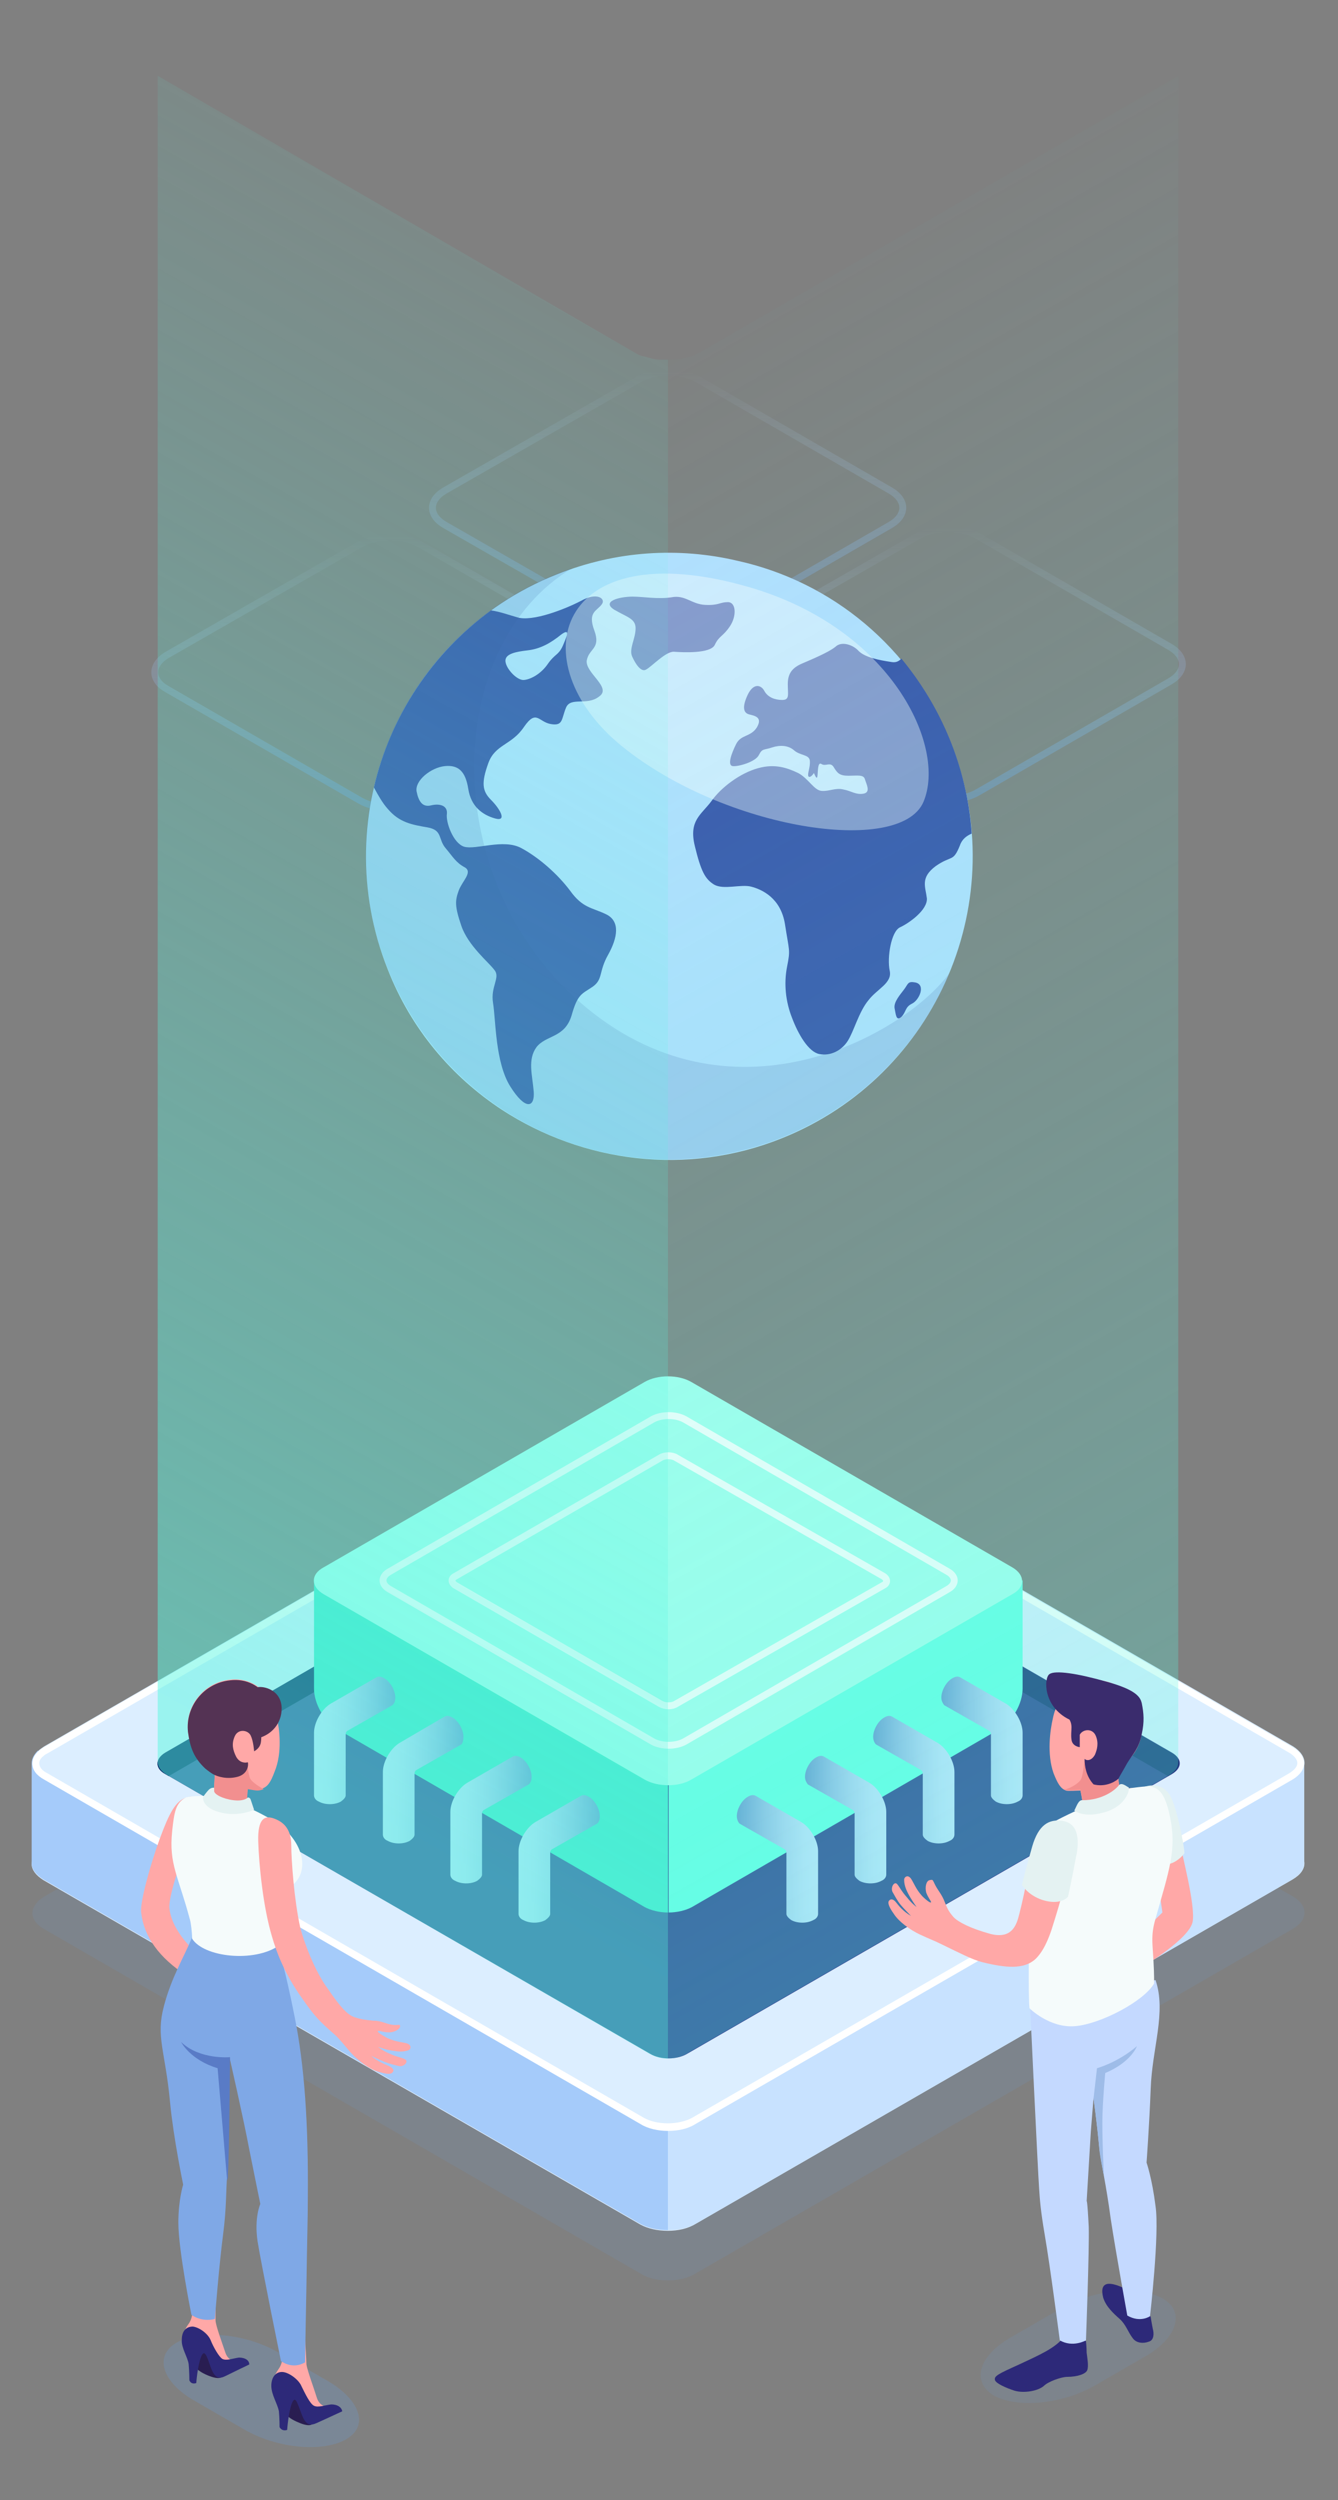 <?xml version="1.0" encoding="utf-8"?>
<!-- Generator: Adobe Illustrator 27.0.1, SVG Export Plug-In . SVG Version: 6.00 Build 0)  -->
<svg version="1.1" id="Layer_1" xmlns="http://www.w3.org/2000/svg" xmlns:xlink="http://www.w3.org/1999/xlink" x="0px" y="0px"
	 viewBox="0 0 194.3 362.9" style="enable-background:new 0 0 194.3 362.9;" xml:space="preserve">
<rect x="0" y="0" width="194.3" height="362.9" fill="#808080" stroke="none"/>
<style type="text/css">
	.st0{opacity:0.5;fill:none;stroke:url(#XMLID_00000123439550256436234800000014803941963493287866_);stroke-miterlimit:10;}
	.st1{opacity:0.5;fill:none;stroke:url(#XMLID_00000170269940284506666090000004499898276689879483_);stroke-miterlimit:10;}
	.st2{opacity:0.5;fill:none;stroke:url(#XMLID_00000011712677682317378390000004976964498316774823_);stroke-miterlimit:10;}
	.st3{opacity:0.5;fill:none;stroke:url(#XMLID_00000132768486729898064080000013134844606703573124_);stroke-miterlimit:10;}
	.st4{opacity:0.15;fill:#6B99D1;}
	.st5{fill:#DCEEFF;}
	.st6{fill:#A5CBFA;}
	.st7{fill:#C8E2FF;}
	.st8{fill:#FFFFFF;}
	.st9{fill:#344593;}
	.st10{fill:#1E3779;}
	.st11{fill:#031F60;}
	.st12{fill:none;stroke:#FFFFFF;stroke-linecap:round;stroke-miterlimit:10;}
	.st13{fill:#6CFFE6;}
	.st14{fill:#41E5C9;}
	.st15{fill:#ABFFEF;}
	.st16{fill:url(#XMLID_00000111165673699774024310000002696129212767926457_);}
	.st17{fill:url(#XMLID_00000130612036879782673360000003728014599048336038_);}
	.st18{fill:url(#XMLID_00000006671883192042215700000004447921059295229596_);}
	.st19{fill:url(#XMLID_00000085961541442413759290000004544799569921816490_);}
	.st20{fill:url(#XMLID_00000000191781570544380780000001149659869426457485_);}
	.st21{fill:url(#XMLID_00000107553906918095020170000003283486838677859775_);}
	.st22{fill:url(#XMLID_00000164511773867268697930000006410199898346399671_);}
	.st23{fill:url(#XMLID_00000009592118060289186460000008759405878789461139_);}
	.st24{fill:#B5DEFF;}
	.st25{fill:#3A52AA;}
	.st26{opacity:0.4;fill:#FFFFFF;}
	.st27{opacity:0.15;fill:#344593;}
	.st28{opacity:0.3;fill:url(#XMLID_00000066510367282911481340000015658362015618259854_);}
	.st29{opacity:0.5;fill:url(#XMLID_00000032643877423793957070000014809122057718930080_);}
	.st30{fill:#FFA8A7;}
	.st31{fill:#E4F2F2;}
	.st32{fill:#2D2979;}
	.st33{fill:#C4D9FF;}
	.st34{fill:#9EBCE8;}
	.st35{fill:#F28F8F;}
	.st36{fill:#3A2C6D;}
	.st37{fill:#F5FBFB;}
	.st38{fill:#291D51;}
	.st39{fill:#7FA8E6;}
	.st40{fill:#597BC6;}
	.st41{fill:#543354;}
</style>
<linearGradient id="XMLID_00000116930114935871908810000013839773478030773668_" gradientUnits="userSpaceOnUse" x1="96.888" y1="93.912" x2="96.888" y2="53.554">
	<stop  offset="0" style="stop-color:#6B99D1"/>
	<stop  offset="0.599" style="stop-color:#A1C4EC;stop-opacity:0.401"/>
	<stop  offset="1" style="stop-color:#C8E2FF;stop-opacity:0"/>
</linearGradient>
<path id="XMLID_3245_" style="opacity:0.5;fill:none;stroke:url(#XMLID_00000116930114935871908810000013839773478030773668_);stroke-miterlimit:10;" d="
	M64.6,71.2l28.1-16.1c2.4-1.4,6.3-1.4,8.7,0l27.9,16.1c2.4,1.4,2.4,3.6,0,5l-27.9,16.1c-2.4,1.4-6.3,1.4-8.7,0L64.6,76.2
	C62.2,74.8,62.2,72.6,64.6,71.2z"/>
<linearGradient id="XMLID_00000159461759399618411450000000727004282460534929_" gradientUnits="userSpaceOnUse" x1="137.508" y1="116.608" x2="137.508" y2="76.251">
	<stop  offset="0" style="stop-color:#6B99D1"/>
	<stop  offset="0.599" style="stop-color:#A1C4EC;stop-opacity:0.401"/>
	<stop  offset="1" style="stop-color:#C8E2FF;stop-opacity:0"/>
</linearGradient>
<path id="XMLID_3244_" style="opacity:0.5;fill:none;stroke:url(#XMLID_00000159461759399618411450000000727004282460534929_);stroke-miterlimit:10;" d="
	M105.2,93.9l28.1-16.1c2.4-1.4,6.3-1.4,8.7,0l27.9,16.1c2.4,1.4,2.4,3.6,0,5l-27.9,16.1c-2.4,1.4-6.3,1.4-8.7,0l-28.1-16.2
	C102.8,97.5,102.8,95.3,105.2,93.9z"/>
<linearGradient id="XMLID_00000166663155285055337790000012442640904932807609_" gradientUnits="userSpaceOnUse" x1="56.538" y1="117.767" x2="56.538" y2="77.41">
	<stop  offset="0" style="stop-color:#6B99D1"/>
	<stop  offset="0.599" style="stop-color:#A1C4EC;stop-opacity:0.401"/>
	<stop  offset="1" style="stop-color:#C8E2FF;stop-opacity:0"/>
</linearGradient>
<path id="XMLID_3242_" style="opacity:0.5;fill:none;stroke:url(#XMLID_00000166663155285055337790000012442640904932807609_);stroke-miterlimit:10;" d="
	M24.2,95.1l28.1-16.1c2.4-1.4,6.3-1.4,8.7,0l27.9,16.1c2.4,1.4,2.4,3.6,0,5L61,116.2c-2.4,1.4-6.3,1.4-8.7,0l-28.1-16.2
	C21.9,98.7,21.9,96.5,24.2,95.1z"/>
<linearGradient id="XMLID_00000000190475825329368800000002103985637608320901_" gradientUnits="userSpaceOnUse" x1="97.159" y1="140.464" x2="97.159" y2="100.106">
	<stop  offset="0" style="stop-color:#6B99D1"/>
	<stop  offset="0.599" style="stop-color:#A1C4EC;stop-opacity:0.401"/>
	<stop  offset="1" style="stop-color:#C8E2FF;stop-opacity:0"/>
</linearGradient>
<path id="XMLID_3214_" style="opacity:0.5;fill:none;stroke:url(#XMLID_00000000190475825329368800000002103985637608320901_);stroke-miterlimit:10;" d="
	M64.9,117.8l28.1-16.1c2.4-1.4,6.3-1.4,8.7,0l27.9,16.1c2.4,1.4,2.4,3.6,0,5l-27.9,16.1c-2.4,1.4-6.3,1.4-8.7,0l-28.1-16.2
	C62.5,121.4,62.5,119.2,64.9,117.8z"/>
<g id="XMLID_3266_">
	<g id="XMLID_3156_">
		<path id="XMLID_4158_" class="st4" d="M187.7,280l-86.7,50c-1.1,0.7-2.6,1-4,1c-1.5,0-2.9-0.3-4-1L6.4,280
			c-1.1-0.6-1.7-1.5-1.7-2.3c0-0.6,0.3-1.2,0.9-1.8c0.2-0.2,0.5-0.4,0.8-0.6l86.7-50c2.2-1.3,5.8-1.3,8.1,0l86.6,50
			C190,276.6,190,278.7,187.7,280z"/>
		<path id="XMLID_4171_" class="st4" d="M47.6,345.6l-7.1-4.1c-4.8-2.8-11.4-3.4-14.8-1.5c-3.4,1.9-2.2,5.8,2.6,8.5l7.1,4.1
			c4.8,2.8,11.4,3.4,14.8,1.5C53.6,352.2,52.4,348.4,47.6,345.6z"/>
		<path id="XMLID_3190_" class="st5" d="M187.7,272.8l-86.7,50c-1.1,0.7-2.6,1-4,1c-1.5,0-2.9-0.3-4-0.9l-86.7-50
			c-1.1-0.7-1.7-1.5-1.7-2.3c0-0.9,0.6-1.7,1.7-2.3l11.7-6.8L93,218.2c2.2-1.3,5.8-1.3,8.1,0l86.6,50
			C190,269.4,190,271.5,187.7,272.8z"/>
		<path id="XMLID_3182_" class="st6" d="M97,306.9v16.8c-1.5,0-2.9-0.3-4-0.9l-86.7-50c-1.1-0.7-1.7-1.5-1.7-2.3v-14.6
			c0-0.6,0.3-1.2,0.9-1.8l12.5,7.2L97,306.9z"/>
		<path id="XMLID_3179_" class="st7" d="M97,306.9v16.8c1.5,0,2.9-0.3,4-0.9l86.7-50c1.1-0.7,1.7-1.5,1.7-2.3v-14.6
			c0-0.6-0.3-1.2-0.9-1.8l-12.5,7.2L97,306.9z"/>
		<path id="XMLID_3166_" class="st5" d="M187.7,258.2l-86.7,50c-1.1,0.7-2.6,1-4,1c-1.5,0-2.9-0.3-4-1l-86.6-50
			c-1.1-0.6-1.7-1.5-1.7-2.3c0-0.6,0.3-1.2,0.9-1.8c0.2-0.2,0.5-0.4,0.8-0.6l86.7-50c2.2-1.3,5.8-1.3,8.1,0l86.6,50
			C190,254.9,190,257,187.7,258.2z"/>
		<path id="XMLID_4157_" class="st4" d="M47.6,345.6l-7.1-4.1c-4.8-2.8-11.4-3.4-14.8-1.5c-3.4,1.9-2.2,5.8,2.6,8.5l7.1,4.1
			c4.8,2.8,11.4,3.4,14.8,1.5C53.6,352.2,52.4,348.4,47.6,345.6z"/>
		<path id="XMLID_4185_" class="st4" d="M146.9,339.2l7.1-4.1c4.8-2.8,11.4-3.4,14.8-1.5c3.4,1.9,2.2,5.8-2.6,8.5l-7.1,4.1
			c-4.8,2.8-11.4,3.4-14.8,1.5C141,345.7,142.1,341.9,146.9,339.2z"/>
		<g id="XMLID_3165_">
			<path class="st8" d="M97.1,203.6c1.3,0,2.6,0.3,3.5,0.8l86.6,50c0.7,0.4,1.2,1,1.2,1.5c0,0.5-0.4,1-1.2,1.5l-86.7,50
				c-0.9,0.5-2.2,0.8-3.5,0.8c-1.4,0-2.6-0.3-3.5-0.8l-86.6-50c-0.8-0.4-1.2-0.9-1.2-1.5c0-0.3,0.2-0.7,0.6-1
				c0.2-0.2,0.4-0.3,0.6-0.4l86.7-50C94.4,203.9,95.7,203.6,97.1,203.6 M97.1,202.6c-1.5,0-2.9,0.3-4,1l-86.7,50
				c-0.3,0.2-0.6,0.4-0.8,0.6c-0.6,0.5-0.9,1.1-0.9,1.8c0,0.9,0.6,1.7,1.7,2.3l86.6,50c1.1,0.7,2.6,1,4,1c1.5,0,2.9-0.3,4-1l86.7-50
				c2.2-1.3,2.2-3.4,0-4.7l-86.6-50C100,203,98.5,202.6,97.1,202.6L97.1,202.6z"/>
		</g>
		<path id="XMLID_3164_" class="st9" d="M94.4,213.8L24,254.4c-1.5,0.9-1.5,2.3,0,3.1l70.4,40.6c1.5,0.9,3.9,0.9,5.4,0l70.4-40.6
			c1.5-0.9,1.5-2.2,0-3.1l-70.4-40.6C98.3,212.9,95.9,212.9,94.4,213.8z"/>
		<path id="XMLID_3162_" class="st10" d="M170.1,254.4l-70.4-40.6c-0.7-0.4-1.7-0.6-2.7-0.6v2.7l72.6,41.9l0.5-0.3
			C171.6,256.6,171.6,255.2,170.1,254.4z"/>
		<path id="XMLID_3157_" class="st11" d="M97.1,213.1c-1,0-1.9,0.2-2.7,0.6L24,254.4c-1.5,0.9-1.5,2.3,0,3.1l0.5,0.3l72.6-41.9
			L97.1,213.1z"/>
	</g>
	<path id="XMLID_3177_" class="st12" d="M97.6,237.3l20.8-12c0.3-0.2,0.3-0.5,0-0.7l-20.8-12c-0.3-0.2-0.8-0.2-1.2,0l-20.8,12
		c-0.3,0.2-0.3,0.5,0,0.7l20.8,12C96.8,237.5,97.3,237.5,97.6,237.3z"/>
	<g id="XMLID_3216_">
		<g id="XMLID_3180_">
			<g id="XMLID_3181_">
				<path id="XMLID_3183_" class="st13" d="M97.1,229.4v48.2c1.2,0,2.5-0.3,3.4-0.8l44.6-25.8c1.9-1.1,3.4-3.7,3.4-5.9v-15.7H97.1z"
					/>
				<path id="XMLID_3192_" class="st14" d="M45.6,229.4v15.7c0,2.2,1.5,4.8,3.4,5.9l44.6,25.8c0.9,0.5,2.2,0.8,3.4,0.8v-48.2H45.6z"
					/>
			</g>
			<path id="XMLID_3178_" class="st15" d="M93.6,258.3L47,231.4c-1.9-1.1-1.9-2.9,0-3.9l46.6-26.9c1.9-1.1,4.9-1.1,6.8,0l46.6,26.9
				c1.9,1.1,1.9,2.9,0,3.9l-46.6,26.9C98.6,259.4,95.5,259.4,93.6,258.3z"/>
			<path id="XMLID_2301_" class="st12" d="M56.6,228.1l38.2-22.1c1.3-0.7,3.3-0.7,4.6,0l38.2,22.1c1.3,0.7,1.3,1.9,0,2.6l-38.2,22.1
				c-1.3,0.7-3.3,0.7-4.6,0l-38.2-22.1C55.3,230,55.3,228.8,56.6,228.1z"/>
			<path id="XMLID_2306_" class="st12" d="M98.2,211.6l30.1,17.2c0.6,0.4,0.6,1,0,1.3l-30.1,17.2c-0.6,0.4-1.6,0.4-2.3,0l-29.8-17.2
				c-0.6-0.4-0.6-1,0-1.3l29.8-17.2C96.5,211.2,97.6,211.2,98.2,211.6z"/>
		</g>
		<g id="XMLID_2233_">
			
				<linearGradient id="XMLID_00000034086895082731234080000005287474441674359213_" gradientUnits="userSpaceOnUse" x1="45.637" y1="252.631" x2="57.447" y2="252.631">
				<stop  offset="0" style="stop-color:#C8E2FF"/>
				<stop  offset="0.178" style="stop-color:#C2DEFC"/>
				<stop  offset="0.41" style="stop-color:#B2D1F4"/>
				<stop  offset="0.671" style="stop-color:#97BCE7"/>
				<stop  offset="0.952" style="stop-color:#729FD5"/>
				<stop  offset="1" style="stop-color:#6B99D1"/>
			</linearGradient>
			<path id="XMLID_3230_" style="fill:url(#XMLID_00000034086895082731234080000005287474441674359213_);" d="M57.4,246.4
				c0-1-0.7-2.3-1.6-2.8c-0.5-0.3-0.9-0.3-1.2-0.1l0,0l-6.6,3.8c-1.3,0.8-2.4,2.7-2.4,4.2v9.1l0,0c0,0.3,0.2,0.7,0.7,0.9
				c0.9,0.5,2.3,0.5,3.2,0c0.4-0.3,0.7-0.6,0.7-0.9v-8.9c0-0.2,0.1-0.4,0.3-0.5l6.5-3.7c0,0,0,0,0,0l0,0l0,0
				C57.3,247.2,57.4,246.9,57.4,246.4z"/>
			
				<linearGradient id="XMLID_00000035495949402661814110000018343079366769481121_" gradientUnits="userSpaceOnUse" x1="55.533" y1="258.37" x2="67.343" y2="258.37">
				<stop  offset="0" style="stop-color:#C8E2FF"/>
				<stop  offset="0.178" style="stop-color:#C2DEFC"/>
				<stop  offset="0.41" style="stop-color:#B2D1F4"/>
				<stop  offset="0.671" style="stop-color:#97BCE7"/>
				<stop  offset="0.952" style="stop-color:#729FD5"/>
				<stop  offset="1" style="stop-color:#6B99D1"/>
			</linearGradient>
			<path id="XMLID_3229_" style="fill:url(#XMLID_00000035495949402661814110000018343079366769481121_);" d="M67.3,252.1
				c0-1-0.7-2.3-1.6-2.8c-0.5-0.3-0.9-0.3-1.2-0.1l0,0L58,253c-1.3,0.8-2.4,2.7-2.4,4.2v9.1l0,0c0,0.3,0.2,0.7,0.7,0.9
				c0.9,0.5,2.3,0.5,3.2,0c0.4-0.3,0.7-0.6,0.7-0.9v-8.9c0-0.2,0.1-0.4,0.3-0.5l6.5-3.7c0,0,0,0,0,0l0,0l0,0
				C67.2,253,67.3,252.6,67.3,252.1z"/>
			
				<linearGradient id="XMLID_00000024709131155765092490000010395657612274703498_" gradientUnits="userSpaceOnUse" x1="65.428" y1="264.109" x2="77.238" y2="264.109">
				<stop  offset="0" style="stop-color:#C8E2FF"/>
				<stop  offset="0.178" style="stop-color:#C2DEFC"/>
				<stop  offset="0.41" style="stop-color:#B2D1F4"/>
				<stop  offset="0.671" style="stop-color:#97BCE7"/>
				<stop  offset="0.952" style="stop-color:#729FD5"/>
				<stop  offset="1" style="stop-color:#6B99D1"/>
			</linearGradient>
			<path id="XMLID_3228_" style="fill:url(#XMLID_00000024709131155765092490000010395657612274703498_);" d="M77.2,257.9
				c0-1-0.7-2.3-1.6-2.8c-0.5-0.3-0.9-0.3-1.2-0.1l0,0l-6.6,3.8c-1.3,0.8-2.4,2.7-2.4,4.2v9.1l0,0c0,0.3,0.2,0.7,0.7,0.9
				c0.9,0.5,2.3,0.5,3.2,0c0.4-0.3,0.7-0.6,0.7-0.9v-8.9c0-0.2,0.1-0.4,0.3-0.5l6.5-3.7c0,0,0,0,0,0l0,0l0,0
				C77.1,258.7,77.2,258.4,77.2,257.9z"/>
			
				<linearGradient id="XMLID_00000094601094827737134640000002612474359737373339_" gradientUnits="userSpaceOnUse" x1="75.323" y1="269.848" x2="87.133" y2="269.848">
				<stop  offset="0" style="stop-color:#C8E2FF"/>
				<stop  offset="0.178" style="stop-color:#C2DEFC"/>
				<stop  offset="0.41" style="stop-color:#B2D1F4"/>
				<stop  offset="0.671" style="stop-color:#97BCE7"/>
				<stop  offset="0.952" style="stop-color:#729FD5"/>
				<stop  offset="1" style="stop-color:#6B99D1"/>
			</linearGradient>
			<path id="XMLID_3220_" style="fill:url(#XMLID_00000094601094827737134640000002612474359737373339_);" d="M87.1,263.6
				c0-1-0.7-2.3-1.6-2.8c-0.5-0.3-0.9-0.3-1.2-0.1l0,0l-6.6,3.8c-1.3,0.8-2.4,2.7-2.4,4.2v9.1l0,0c0,0.3,0.2,0.7,0.7,0.9
				c0.9,0.5,2.3,0.5,3.2,0c0.4-0.3,0.7-0.6,0.7-0.9v-8.9c0-0.2,0.1-0.4,0.3-0.5l6.5-3.7c0,0,0,0,0,0l0,0l0,0
				C87,264.5,87.1,264.1,87.1,263.6z"/>
		</g>
		<g id="XMLID_2239_">
			
				<linearGradient id="XMLID_00000003079528978086930580000007533675175946819467_" gradientUnits="userSpaceOnUse" x1="3814.378" y1="252.631" x2="3826.188" y2="252.631" gradientTransform="matrix(-1 0 0 1 3962.865 0)">
				<stop  offset="0" style="stop-color:#C8E2FF"/>
				<stop  offset="0.178" style="stop-color:#C2DEFC"/>
				<stop  offset="0.41" style="stop-color:#B2D1F4"/>
				<stop  offset="0.671" style="stop-color:#97BCE7"/>
				<stop  offset="0.952" style="stop-color:#729FD5"/>
				<stop  offset="1" style="stop-color:#6B99D1"/>
			</linearGradient>
			<path id="XMLID_2298_" style="fill:url(#XMLID_00000003079528978086930580000007533675175946819467_);" d="M136.7,246.4
				c0-1,0.7-2.3,1.6-2.8c0.5-0.3,0.9-0.3,1.2-0.1l0,0l6.6,3.8c1.3,0.8,2.4,2.7,2.4,4.2v9.1l0,0c0,0.3-0.2,0.7-0.7,0.9
				c-0.9,0.5-2.3,0.5-3.2,0c-0.4-0.3-0.7-0.6-0.7-0.9v-8.9c0-0.2-0.1-0.4-0.3-0.5l-6.5-3.7c0,0,0,0,0,0l0,0l0,0
				C136.9,247.2,136.7,246.9,136.7,246.4z"/>
			
				<linearGradient id="XMLID_00000056416542743601894700000008084086228023875517_" gradientUnits="userSpaceOnUse" x1="3824.274" y1="258.37" x2="3836.084" y2="258.37" gradientTransform="matrix(-1 0 0 1 3962.865 0)">
				<stop  offset="0" style="stop-color:#C8E2FF"/>
				<stop  offset="0.178" style="stop-color:#C2DEFC"/>
				<stop  offset="0.41" style="stop-color:#B2D1F4"/>
				<stop  offset="0.671" style="stop-color:#97BCE7"/>
				<stop  offset="0.952" style="stop-color:#729FD5"/>
				<stop  offset="1" style="stop-color:#6B99D1"/>
			</linearGradient>
			<path id="XMLID_2297_" style="fill:url(#XMLID_00000056416542743601894700000008084086228023875517_);" d="M126.8,252.1
				c0-1,0.7-2.3,1.6-2.8c0.5-0.3,0.9-0.3,1.2-0.1l0,0l6.6,3.8c1.3,0.8,2.4,2.7,2.4,4.2v9.1l0,0c0,0.3-0.2,0.7-0.7,0.9
				c-0.9,0.5-2.3,0.5-3.2,0c-0.4-0.3-0.7-0.6-0.7-0.9v-8.9c0-0.2-0.1-0.4-0.3-0.5l-6.5-3.7c0,0,0,0,0,0l0,0l0,0
				C127,253,126.8,252.6,126.8,252.1z"/>
			
				<linearGradient id="XMLID_00000125598330570925491360000013484302482061127556_" gradientUnits="userSpaceOnUse" x1="3834.169" y1="264.109" x2="3845.979" y2="264.109" gradientTransform="matrix(-1 0 0 1 3962.865 0)">
				<stop  offset="0" style="stop-color:#C8E2FF"/>
				<stop  offset="0.178" style="stop-color:#C2DEFC"/>
				<stop  offset="0.41" style="stop-color:#B2D1F4"/>
				<stop  offset="0.671" style="stop-color:#97BCE7"/>
				<stop  offset="0.952" style="stop-color:#729FD5"/>
				<stop  offset="1" style="stop-color:#6B99D1"/>
			</linearGradient>
			<path id="XMLID_2295_" style="fill:url(#XMLID_00000125598330570925491360000013484302482061127556_);" d="M116.9,257.9
				c0-1,0.7-2.3,1.6-2.8c0.5-0.3,0.9-0.3,1.2-0.1l0,0l6.6,3.8c1.3,0.8,2.4,2.7,2.4,4.2v9.1l0,0c0,0.3-0.2,0.7-0.7,0.9
				c-0.9,0.5-2.3,0.5-3.2,0c-0.4-0.3-0.7-0.6-0.7-0.9v-8.9c0-0.2-0.1-0.4-0.3-0.5l-6.5-3.7c0,0,0,0,0,0l0,0l0,0
				C117.1,258.7,116.9,258.4,116.9,257.9z"/>
			
				<linearGradient id="XMLID_00000034770162827588335760000008797471387488429490_" gradientUnits="userSpaceOnUse" x1="3844.064" y1="269.848" x2="3855.874" y2="269.848" gradientTransform="matrix(-1 0 0 1 3962.865 0)">
				<stop  offset="0" style="stop-color:#C8E2FF"/>
				<stop  offset="0.178" style="stop-color:#C2DEFC"/>
				<stop  offset="0.41" style="stop-color:#B2D1F4"/>
				<stop  offset="0.671" style="stop-color:#97BCE7"/>
				<stop  offset="0.952" style="stop-color:#729FD5"/>
				<stop  offset="1" style="stop-color:#6B99D1"/>
			</linearGradient>
			<path id="XMLID_2277_" style="fill:url(#XMLID_00000034770162827588335760000008797471387488429490_);" d="M107,263.6
				c0-1,0.7-2.3,1.6-2.8c0.5-0.3,0.9-0.3,1.2-0.1l0,0l6.6,3.8c1.3,0.8,2.4,2.7,2.4,4.2v9.1l0,0c0,0.3-0.2,0.7-0.7,0.9
				c-0.9,0.5-2.3,0.5-3.2,0c-0.4-0.3-0.7-0.6-0.7-0.9v-8.9c0-0.2-0.1-0.4-0.3-0.5l-6.5-3.7c0,0,0,0,0,0l0,0l0,0
				C107.2,264.5,107,264.1,107,263.6z"/>
		</g>
	</g>
	<g id="XMLID_2307_">
		<path id="XMLID_3240_" class="st24" d="M138.1,107.9c9,22.6-1.9,48.2-24.5,57.3c-13.9,5.6-29,3.5-40.7-4.1
			c-7.3-4.8-13.2-11.7-16.6-20.4c-9-22.6,1.9-48.3,24.5-57.3c8.7-3.5,17.8-4,26.3-2C120.7,84.4,132.5,93.9,138.1,107.9z"/>
		<g id="XMLID_3225_">
			<path id="XMLID_3239_" class="st25" d="M91.9,86.6c-2,0-4.6,0.7-2.7,1.9c1.9,1.1,3.1,1.3,3.1,2.7c0,1.5-1,3-0.5,4.1
				c0.5,1.1,1.3,2.3,2,1.9c0.8-0.4,2.9-2.7,4.1-2.6c1.2,0.1,5.3,0.3,5.9-1c0.6-1.3,1.2-1.2,2.2-2.7c1-1.5,0.9-3.5-0.3-3.5
				c-1.2,0-1.3,0.5-3.3,0.4c-2-0.1-2.9-1.5-4.9-1.1C95.5,87,93.4,86.6,91.9,86.6z"/>
			<path id="XMLID_3233_" class="st25" d="M84.4,87.2c-2.3,1.2-7.1,3.1-9.3,2.4c-1.1-0.3-2.4-0.8-3.8-1c-8.5,6.2-14.6,15.3-17,25.7
				c0.6,1.1,1.2,2.2,2,3.1c1.7,2,3.5,2.3,5.8,2.7c2.2,0.4,1.5,1.7,2.6,3c1.1,1.3,1.5,2.1,2.8,2.8c1.2,0.7-0.4,2-0.9,3.4
				c-0.5,1.4-0.6,2.2,0.4,5.1c1,2.9,4,5.3,4.8,6.4c0.9,1.1-0.6,2.4-0.2,4.8c0.4,2.4,0.3,8.6,2.5,12.1c2.2,3.5,3.6,3.1,3.4,0.7
				c-0.2-2.4-0.9-4.6,0.4-6.4c1.4-1.8,4.1-1.3,5.1-4.6c0.9-3.2,1.5-3.1,3.1-4.2c1.5-1.1,0.8-2.1,2.2-4.6c1.4-2.5,1.8-4.9-0.3-5.9
				c-2.1-1-3.4-0.9-5.2-3.4c-1.8-2.4-4.5-4.8-7.1-6.2c-2.6-1.4-6.6,0.3-8.3-0.2c-1.6-0.5-2.7-3.6-2.5-4.8c0.1-1.2-1.1-1.5-2.3-1.2
				c-1.2,0.3-1.8-0.5-2.1-2c-0.3-1.6,2.1-3.5,4.1-3.7c2-0.2,3,0.8,3.4,3.3c0.4,2.6,2.1,3.8,3.9,4.3c1.8,0.5,0.7-1.4-0.6-2.7
				c-1.3-1.3-1.4-2.5-0.4-5.3c1-2.8,3.4-2.6,5.2-5.3c1.8-2.6,2.1-0.7,3.9-0.4c1.8,0.3,1.5-0.7,2.2-2.4c0.7-1.6,3-0.2,4.8-1.6
				c1.9-1.3-2-3.4-1.8-5.2c0.3-1.8,2.1-1.7,1.1-4.4c-1-2.7,0.4-2.8,1.1-3.8C88,86.9,86.7,85.9,84.4,87.2z M81.7,93.8
				c-0.6,1.3-1.1,1.1-2.1,2.5c-1,1.5-2.5,2.3-3.5,2.4c-1,0.1-2.6-1.6-2.7-2.7c-0.1-1.1,1.5-1.4,3.2-1.6c1.8-0.2,3.3-1,4.9-2.3
				C82.9,91.1,82.3,92.4,81.7,93.8z"/>
			<path id="XMLID_3232_" class="st25" d="M141.1,120.9l0,0.1c-0.7,0.3-1.4,0.8-1.7,1.7c-1,2.5-1.2,1.4-3.5,3
				c-2.3,1.7-1.5,3-1.3,4.7c0.1,1.7-2.6,3.6-3.9,4.2c-1.3,0.6-1.9,4.4-1.5,6.3c0.4,1.8-1.8,2.6-3.1,4.3c-1.4,1.7-2.1,4.5-3,5.9
				c-0.9,1.4-2.5,2.2-4.1,1.9c-1.6-0.3-3.1-2.9-4-5.3c-0.9-2.3-1.2-4.9-0.7-7.4c0.5-2.5,0.3-2.2-0.3-6.1c-0.6-3.9-3.4-5.1-4.9-5.5
				c-1.5-0.4-4,0.5-5.4-0.3c-1.3-0.8-1.9-1.9-2.8-5.6c-0.9-3.7,0.9-4.5,2.4-6.5c1.4-2,4.2-4.1,6.8-4.8c2.5-0.7,4.3,0,5.8,0.7
				c1.5,0.8,2.3,2.5,3.4,2.6c1.1,0.1,2-0.5,3.2-0.2c1.1,0.2,1.8,0.8,2.9,0.6c1.1-0.2,0.4-1.4,0.2-2.1c-0.2-0.7-1.1-0.5-2.4-0.5
				c-1.3,0-1.6-0.4-2.1-1.2c-0.5-0.9-1.2-0.1-1.8-0.5c-0.6-0.4-0.5,1.2-0.6,1.8c-0.1,0.6-0.5-0.5-0.5-0.5s-0.5,0.8-0.8,0.5
				c-0.2-0.4,0.3-1.3,0.2-2.3c-0.1-0.9-1.4-0.7-2.3-1.5c-0.8-0.7-2-0.8-3.2-0.4c-1.2,0.4-1.4,0.1-1.9,1.1c-0.5,1-3,1.7-3.8,1.6
				c-0.8-0.1-0.2-1.8,0.5-3.2c0.7-1.4,2.1-1,3-2.4c0.9-1.5-0.3-1.7-1.1-1.9c-0.8-0.2-1.1-1-0.2-2.9c0.9-1.8,2-1.3,2.4-0.5
				c0.5,0.9,1.5,1.3,2.6,1.3c1.1,0,0.8-0.8,0.8-2.3c0-1.6,0.7-2.4,2.1-3c1.4-0.6,3.8-1.6,4.8-2.4c0.9-0.9,2.6-0.3,3.4,0.6
				c0.9,0.9,2.8,1.3,4.8,1.6c0.6,0.1,1-0.1,1.4-0.5C136.6,102.5,140.4,111.2,141.1,120.9z"/>
			<path id="XMLID_3231_" class="st25" d="M132.9,142.6c-1.1-0.2-1,0.2-1.6,1c-0.6,0.8-1.5,1.8-1.4,2.7c0.2,0.9,0.2,2,1,1.3
				c0.7-0.7,0.5-1.4,1.5-1.9C133.5,145.2,134.5,142.9,132.9,142.6z"/>
		</g>
		<path id="XMLID_3224_" class="st26" d="M108.7,85.2c-28.1-8.1-33.3,11-18.4,23.1c14.9,12.1,40.4,16,43.8,8.1
			C137.5,108.4,129.5,91.2,108.7,85.2z"/>
		<path id="XMLID_2303_" class="st27" d="M85.2,146.3c-21.8-17.9-21.1-52.6-2-63.9l0,0c-0.8,0.3-1.6,0.6-2.4,0.9
			c-22.6,9-33.6,34.7-24.5,57.3c3.5,8.7,9.4,15.6,16.6,20.4c11.6,7.7,26.7,9.7,40.7,4.1c11.4-4.6,19.9-13.4,24.3-23.9
			C131.7,149.8,107,164.2,85.2,146.3z"/>
	</g>
	
		<linearGradient id="XMLID_00000176028798413432515160000004703469943590412711_" gradientUnits="userSpaceOnUse" x1="190.272" y1="253.779" x2="75.51" y2="51.636">
		<stop  offset="0" style="stop-color:#57F7E0"/>
		<stop  offset="1" style="stop-color:#57F7E0;stop-opacity:0"/>
	</linearGradient>
	<path id="XMLID_2302_" style="opacity:0.3;fill:url(#XMLID_00000176028798413432515160000004703469943590412711_);" d="M101.9,51
		c-1.4,0.9-3.1,1.2-4.9,1.2c0,0-0.1,0-0.1,0c0,0,0,0,0.1,0v246.6c1.1,0,2.2-0.3,3.2-1l69-39.8c1.3-0.7,1.9-1.3,1.9-2.2V11L101.9,51z
		"/>
	
		<linearGradient id="XMLID_00000106849277235726205080000016313232831878968252_" gradientUnits="userSpaceOnUse" x1="12.361" y1="239.523" x2="133.328" y2="24.387">
		<stop  offset="0" style="stop-color:#57F7E0"/>
		<stop  offset="1" style="stop-color:#57F7E0;stop-opacity:0"/>
	</linearGradient>
	<path id="XMLID_2234_" style="opacity:0.5;fill:url(#XMLID_00000106849277235726205080000016313232831878968252_);" d="M97,52.2
		c-0.4,0-0.8,0-1.2,0c0,0,0,0-0.1,0c-0.4,0-0.8-0.1-1.2-0.2c-0.2-0.1-0.5-0.1-0.7-0.2c-0.1,0-0.3-0.1-0.5-0.1
		c-0.4-0.1-0.8-0.3-1.1-0.5L22.9,11v244.7c0,0.8,0.5,1.4,1.3,1.9l69.6,40.2c1.1,0.7,2.1,1,3.1,1c0,0,0.1,0,0.1,0L97,52.2
		C97,52.2,97,52.2,97,52.2z"/>
</g>
<g id="XMLID_2563_">
	<path id="XMLID_2587_" class="st30" d="M171.4,267.5c0.2,1.7,2.2,8.9,1.8,11.4c-0.4,2.5-7.3,6.6-7.3,6.6l-0.9-4.2l3.8-3.7l-1-7
		L171.4,267.5z"/>
	<path id="XMLID_2586_" class="st31" d="M166.1,259.4c1-0.4,2.8-0.5,3.8,1.2c1,1.7,2.1,7.4,2.1,8.4c0,0-1.4,2-3.5,1.6L166.1,259.4z"
		/>
	<path id="XMLID_2583_" class="st32" d="M167.1,336.3c0,0,0.1,0.7,0.3,1.7c0.2,0.7,0.2,1.7-0.6,1.9c-0.8,0.3-1.8,0.2-2.3-0.5
		c-0.7-0.9-1-2-1.9-2.8c-0.9-0.8-2-1.8-2.4-3.1c-0.3-1.2-0.1-1.9,0.7-2c1-0.1,2.6,0.7,3.5,1.3C165,333.2,167.1,336.3,167.1,336.3z"
		/>
	<path id="XMLID_2580_" class="st32" d="M157.7,339.8c0,0,0.1,0.9,0.1,1.7c0.1,0.8,0.3,1.9,0.1,2.5c-0.2,0.6-1.5,1-2.9,1
		c-0.9,0-2.8,0.7-3.4,1.3c-0.9,0.8-3,1.1-4.3,0.7c-1.2-0.4-2.6-1-2.8-1.5c-0.2-0.6,0.4-0.9,3.5-2.3c3-1.4,5.3-2.4,6.5-4L157.7,339.8
		z"/>
	<path id="XMLID_2579_" class="st33" d="M167.8,320.2c-0.5-4-1.3-6.3-1.3-6.3s0.4-5.5,0.6-10.7c0.2-5.9,2.3-11.1,0.7-15.8l-18.2,4
		c0,0,1.1,23.5,1.3,26.3c0.1,1.5,0.2,3.1,0.8,6.6c0.8,4.6,2.2,15.4,2.2,15.4c1.9,1.1,3.8,0,3.8,0s0.5-13.2,0.4-16.5
		c-0.2-4-0.3-3.7-0.3-3.7l0.6-10l0.4-5c0,0,0.5,3.6,0.8,6.9c0.3,2.8,1,5.4,1.7,10.7c0.7,4.6,2.4,14,2.4,14c1.9,1.1,3.3,0.1,3.3,0.1
		S168.4,324.2,167.8,320.2z"/>
	<path id="XMLID_22_" class="st34" d="M158.8,304.6c0,0,0.5,3.6,0.8,6.9c0.1,1.4,0.4,2.7,0.7,4.3c0,0-0.3-6.1-0.2-8.9
		c0.1-2.9,0.4-6,0.4-6c3.8-1.6,4.6-3.9,4.6-3.9c-2.8,2.4-5.8,3.2-5.8,3.2L158.8,304.6z"/>
	<path id="XMLID_20_" class="st30" d="M165.2,259.5c-1.4,0.1-2.4,0.4-2.6,0c-0.1-0.3-0.3-2.2-0.3-2.2c0.2-0.4,0.3-0.8,0.3-0.8
		c1.7-1.1,3-2.9,3.2-5.1c0.4-3.7-2.3-7.1-6.1-7.5c-3.5-0.4-6.1,2.1-6.8,5.5c-0.4,1.7-0.9,5.2,0.1,8c0.6,1.5,1,2.2,1.8,2.5
		c0.3,0.1,1.6,0,2.1,0l0,0c0,0,0.2,1,0.3,1.7c0.1,0.7,0.1,1-1.2,1.8c-1.3,0.8,2,2.5,4.2,2.3c2.2-0.2,4.6-1.5,5.3-2.9
		C166.2,261.3,166.1,259.4,165.2,259.5z"/>
	<path id="XMLID_392_" class="st35" d="M156,263.4c0,0-0.1,0.1-0.1,0.1l1.9,0.7l5.6-0.9l1.3-3.4c0,0,0-0.2-0.1-0.4
		c-1.1,0.1-1.8,0.3-2,0c-0.1-0.2-0.2-1.4-0.3-1.9c-1,0.2-2.2,0.4-2.5,0.4c-0.5,0-2.3-2.6-2.3-2.6s-0.2,2.2-0.5,2.8
		c-0.2,0.6-1.9,1.6-2.5,1.5c0.1,0.1,0.2,0.1,0.3,0.1c0.3,0.1,1.6,0,2.1,0l0,0c0,0,0.2,1,0.3,1.7C157.3,262.2,157.3,262.6,156,263.4z
		"/>
	<path id="XMLID_21_" class="st36" d="M165.8,247.2c-0.2-0.8-0.7-1.9-5.1-3.1c-4.2-1.2-7.5-1.7-8.3-1.1c-0.8,0.5-1,4.7,2.9,6.6
		c0.2,0.3,0.3,0.7,0.3,1.1c0,0.6-0.1,1.1,0,1.8c0.1,1,1.2,1.1,1.2,1.1s0-0.6,0-1.8c0.4-0.8,1.8-1,2.3,0.1c0.5,1.1,0.2,2.1-0.1,2.8
		c-0.5,0.9-1.2,0.9-1.5,0.6c0,1,0.2,2.5,1.3,3.7c1.5,0.4,2.9-0.2,3.6-0.8c0.2-0.4,0.7-1.2,1.3-2.3c0.8-1.3,1.7-2.1,2.1-4.2
		C166.2,249.9,166.1,248.7,165.8,247.2z"/>
	<path id="XMLID_2569_" class="st37" d="M163.2,259.7c0.4,1-0.6,2.1-3.2,2.9c-2.6,0.8-2.8-0.2-2.8-0.2s-3.8,1.7-5.1,2.6
		c-1.6,1.1-2.3,4.2-2.5,9.6c-0.2,6.2-0.3,15.3-0.1,16.9c0,0,2.9,2.9,6.6,2.6c3.7-0.3,10-3.6,11.5-6.2c0-5.4-0.7-6.3,0.2-9.4
		c2-7.1,3.1-10,2.1-14.8c-0.8-3.9-1.9-4.4-3.5-4.4C165,259.4,163.2,259.7,163.2,259.7z"/>
	<path id="XMLID_2568_" class="st31" d="M162.5,259.1c-0.5,0.7-2.4,2.2-5.3,2.2c-0.6-0.1-0.9,1-1.2,1.5c0,0,1.3,1.1,4.2,0.3
		c2.9-0.7,3.9-2.9,3.7-3.7C163.9,259.6,163,258.6,162.5,259.1z"/>
	<path id="XMLID_2565_" class="st30" d="M143.8,280.7c3.1,0.8,3.8-1.2,4.2-2.8c1-3.9,1.5-7.4,2.2-9.6c0.9-2.6,1.8-3,3-3.5
		c1.5-0.6,2.8,0.7,2.3,4c-0.6,3.9-1.3,6.6-2.8,11.3c-0.4,1.2-1.2,3.3-2.5,4.4c-1.6,1.3-4,1.2-7.6,0.3c-1.5-0.4-3.2-1.3-6.1-2.7
		c-0.8-0.4-1.4-0.6-2.9-1.3c-1.5-0.7-3.1-1.9-3.8-3c-0.8-1.1-0.9-1.7-0.7-1.9c0.2-0.3,0.6-0.3,1,0.2c0.4,0.5,1,1.3,2.2,2
		c0,0-1-1-1.5-1.6c-0.5-0.6-0.9-1.4-1.2-1.9c-0.3-0.7,0.3-1.6,0.7-1.1c0.4,0.5,0.6,1,1.4,1.9c0.7,0.9,1.4,1.4,1.4,1.4
		s-0.8-1.1-1.3-2.1c-0.5-1-0.5-1.6-0.5-1.9c0-0.3,0.5-0.8,1-0.1c0.4,0.6,0.7,1.5,1.6,2.5c0.7,0.7,1.3,1.1,1.3,0.9
		c0-0.2-0.4-0.6-0.7-1.4c-0.2-0.8,0-1.7,0.5-1.8c0.5-0.1,0.4-0.1,0.8,0.7c0.4,0.8,1,1.4,1.4,2.5c0.4,1,0.6,1.4,1.3,2.2
		C139.2,279,140.9,279.9,143.8,280.7z"/>
	<path id="XMLID_2564_" class="st31" d="M154.3,264.3c-2-0.3-3.5,0.6-4.4,3.7c-0.9,3.1-1.5,5.6-1.5,5.6s1,1.7,3.4,2.3
		c2.4,0.6,3.3-0.6,3.3-0.6s0.7-3.2,1.1-5.5C156.7,267.7,156.9,264.7,154.3,264.3z"/>
</g>
<g id="XMLID_481_">
	<g id="XMLID_2416_">
		<g id="XMLID_2428_">
			<g id="XMLID_2439_">
				<path id="XMLID_2446_" class="st38" d="M32.2,345c0,0-0.3,0.5-2-0.2c-1.7-0.7-2.1-1.5-2.1-1.5s0.4-3.4,1.5-2.5
					C30.6,341.6,32.2,345,32.2,345z"/>
				<path id="XMLID_2443_" class="st30" d="M28,333.2c0,1.8,0.1,3.1-0.6,4.1c-0.7,0.9-0.7,1.6-0.7,1.6s2,0.3,3,1.7
					c1,1.4,1,2.7,1.9,3c0.9,0.2,2.5-0.9,2.5-0.9s-1,0-1.4-1.3c-0.4-1.2-1.4-3.9-1.4-4.6c0-0.7,0-3.4,0-3.4L28,333.2z"/>
				<path id="XMLID_2440_" class="st32" d="M28,337.7c0.9,0.1,2.2,1,2.6,2c0.4,1,1.2,2.4,1.7,2.7c0.6,0.3,1.6-0.1,2.4-0.2
					c0.9,0,1.5,0.4,1.5,1c0,0-2.7,1.3-3.5,1.7c-0.8,0.4-1.5,0.4-2.1-1.3c-0.6-1.7-0.9-2.7-1.4-1.5c-0.5,1.2-0.7,3.8-0.7,3.8
					s-0.7,0.3-1-0.4c0,0,0-1.2-0.1-2.3c-0.1-1-1.1-2.4-1-3.6C26.4,338.4,27,337.7,28,337.7z"/>
			</g>
			<g id="XMLID_2429_">
				<path id="XMLID_2436_" class="st38" d="M45.4,351.8c0,0-0.3,0.6-2.1-0.2c-1.7-0.7-2.2-1.6-2.2-1.6s0.5-3.5,1.5-2.6
					C43.7,348.3,45.4,351.8,45.4,351.8z"/>
				<path id="XMLID_2433_" class="st30" d="M41.1,339.6c0,1.8,0.1,3.2-0.6,4.2c-0.7,1-0.8,1.6-0.8,1.6s2.1,0.3,3.1,1.7
					c1,1.4,1,2.8,2,3.1c1,0.2,2.6-0.9,2.6-0.9s-1,0-1.4-1.3c-0.4-1.3-1.4-4-1.5-4.8c0-0.7-0.2-3.6-0.2-3.6H41.1z"/>
				<path id="XMLID_2430_" class="st32" d="M41.1,344.3c0.9,0.1,2.3,1.1,2.7,2.1c0.5,1,1.2,2.5,1.8,2.8c0.6,0.3,1.6-0.1,2.5-0.2
					c0.9,0,1.5,0.4,1.6,1c0,0-2.8,1.3-3.7,1.7s-1.6,0.4-2.2-1.3c-0.7-1.8-0.9-2.7-1.4-1.6c-0.5,1.2-0.7,3.9-0.7,3.9
					s-0.7,0.3-1.1-0.4c0,0,0-1.3-0.1-2.3c-0.2-1.1-1.1-2.4-1.1-3.7C39.4,345,40.1,344.2,41.1,344.3z"/>
			</g>
		</g>
		<path id="XMLID_2427_" class="st30" d="M27.1,260.9c-1.6,0.5-2.5,2.2-3.9,6c-1.4,3.8-2.9,9.3-2.7,10.7c0.4,3.6,2.7,6.6,6.5,9.1
			l1.7-3.1c0,0-3.7-3-4.1-6.6c-0.2-2,2.4-8.8,2.4-9C27,267.9,27.1,260.9,27.1,260.9z"/>
		<path id="XMLID_2426_" class="st39" d="M25.9,322.6c0-3.3,0.7-5.5,0.7-5.5s-1.4-6.7-1.9-11.9c-0.7-7.6-2.1-9.5-0.9-14
			c1.1-4.2,2.9-7.1,4.1-10l12.4,1c0,0,1.1,3.5,2.5,10.6c1.4,7,2,15.3,1.9,26.4c0,2.9-0.1,5.4-0.2,12.5c-0.1,4.8-0.2,11.2-0.2,11.2
			c-1.9,1.1-3.5-0.2-3.5-0.2s-2.9-14.2-3.4-17.4c-0.5-3.4,0.4-5.4,0.4-5.4s-0.9-4.4-1.6-7.9c-0.8-4.3-2.9-13.5-2.9-13.5
			s-0.1,14.1-0.3,16.9c-0.2,2.8-0.1,5.1-0.6,8.9c-0.6,4.6-1.2,12.3-1.2,12.3c-2,0.5-3.4-0.6-3.4-0.6S25.9,326.6,25.9,322.6z"/>
		<path id="XMLID_209_" class="st40" d="M33.4,298.6c0,0-0.1,14.1-0.3,16.9c0,0.4,0,0.7-0.1,1l0,0c0,0.1,0,0.1,0,0.2l-1.4-16.5
			c-4-1.2-5.3-3.8-5.3-3.8C29,299,33.4,298.6,33.4,298.6z"/>
		<path id="XMLID_198_" class="st30" d="M27.9,260.8c2.6-0.2,2.9,0.3,3.1-0.7c0.1-0.3,0.2-2.7,0.2-2.7c-0.2-0.2-0.7-1-0.7-1
			c-1.7-1.1-3-2.9-3.2-5.1c-0.4-3.7,2.3-7.1,6.1-7.5c3.5-0.4,6.1,2.1,6.8,5.5c0.4,1.7,0.8,5.1-0.3,7.8c-0.6,1.6-1.1,2.6-2.5,2.6
			c-0.3,0-0.8-0.1-1.4-0.2c-0.1,0.5-0.1,1.3-0.1,1.9c0,0.7-0.1,1,1.2,1.8c1.3,0.8-2,2.5-4.2,2.3c-2.2-0.2-4.6-1.5-5.3-2.9
			C26.9,261.3,26.6,260.9,27.9,260.8z"/>
		<path id="XMLID_362_" class="st35" d="M27.7,262.8c-0.7-1.6-1.1-2,0.2-2c2.6-0.2,2.9,0.3,3.1-0.7c0.1-0.3,0.2-2.7,0.2-2.7
			c-0.2-0.2-0.7-1-0.7-1c-1-0.6-1.8-1.4-2.3-2.4c0.1-0.1,0.2-0.1,0.2-0.1l5.7,2.9l1-0.2l0.8-0.9c0,0,0.1,1.6,0.4,2.4
			c0.3,0.7,2,1.6,2,1.6c-0.3,0.1-0.6,0.2-0.9,0.2c-0.3,0-0.8-0.1-1.4-0.2c-0.1,0.5-0.1,1.3-0.1,1.9c0,0.7-0.1,1,1.2,1.8
			c1.3,0.8-2,2.5-4.2,2.3C30.8,265.6,28.3,264.3,27.7,262.8z"/>
		<path id="XMLID_2420_" class="st41" d="M29.8,256.7c-1.7-1.6-2.2-3.1-2.5-5.3c-0.4-3.7,2.3-7.1,6.1-7.5c2.4-0.3,4.4,0.8,5.6,2.7
			c0,0-0.3,0.5-0.6,0.9c0,0,0.3,0.9-0.2,1.5c-0.4,0.4-0.5,1.1-0.4,1.7c0.1,0.6,0.2,1.4,0.1,2.1c-0.1,1-1,1.4-1,1.4s-0.1-1.5-0.5-2.3
			c-0.4-0.8-1.8-1-2.3,0.1c-0.5,1.1-0.3,2,0.2,3c0.5,0.9,1.3,0.9,1.7,0.8c0.1,0.4,0,1.7-1.5,2.1c-1.5,0.4-2.9,0-3.6-0.4
			C30.4,257.2,29.8,256.7,29.8,256.7z"/>
		<path id="XMLID_2419_" class="st41" d="M37.4,244.9c0.9-0.2,3.5,0.4,3.5,3.1c0,2.2-1.5,3.8-3.4,4.3L37.4,244.9z"/>
		<path id="XMLID_2418_" class="st37" d="M30.5,260.7c-0.5,0.6-0.5,1.4,1.3,1.9c2.5,0.6,4.1-0.3,4.1-0.3s2.5,1.1,4.3,2.3
			c4.2,2.9,5.2,8,1,9.8c-0.3,1.9-0.6,6.8-0.7,8c-3.6,2.5-10.9,1.7-12.6-1c0-0.9-0.2-2.4-0.3-2.7c-1.7-6.4-3.1-8.1-2.6-12.9
			c0.3-2.8,0.5-4.1,2-4.9C28,260.6,30,260.7,30.5,260.7z"/>
		<path id="XMLID_190_" class="st31" d="M36.9,262.7c0,0-0.4-1.2-0.5-1.5c-0.1-0.3-0.4-0.3-0.4-0.3s-0.5,0.6-2.1,0.4
			c-1.6-0.2-2.9-0.9-2.8-1.4l0-0.4c0,0-0.4-0.1-0.8,0.3c-0.3,0.3-0.8,1-0.8,1s-0.3,1.3,1.9,2.1C33.5,263.6,35.4,263.3,36.9,262.7z"
			/>
		<path id="XMLID_2417_" class="st30" d="M57,293.9c-0.9-0.1-1.6-0.6-2.8-0.6c-1.1-0.1-1.8-0.2-2.7-0.5c-1-0.3-2.1-1.5-3.8-4
			c-2.1-2.8-3.6-7.1-4.1-9c-0.9-4.1-1.3-9.9-1.3-11.9c0-2.4-1.1-3.4-2.4-3.9c-1.5-0.6-2.5,0-2.4,3.3c0.1,3.3,0.7,9.5,2,13.8
			c0.6,2.1,1.8,5.4,4.4,9c1.8,2.6,2.5,3.3,4.9,5.4c0.6,0.6,1,1.1,2.1,2.4c1.1,1.2,2.7,2.4,4,2.8c1.3,0.4,1.9,0.4,2.1,0.1
			c0.3-0.3,0.1-0.6-0.5-0.9c-0.6-0.3-1.6-0.6-2.6-1.5c0,0,1.2,0.6,2,0.9c0.8,0.3,1.6,0.5,2.1,0.6c0.7,0.1,1.4-0.7,0.8-1
			c-0.6-0.3-1.1-0.3-2.2-0.8c-1-0.4-1.7-1-1.7-1s1.3,0.5,2.4,0.6c1.1,0.2,1.6,0,2-0.1c0.3-0.1,0.6-0.7-0.2-1
			c-0.7-0.2-1.6-0.2-2.9-0.8c-0.9-0.5-1.5-0.9-1.3-1s0.7,0.2,1.6,0.2c0.8,0,1.7-0.5,1.6-1C58,293.8,57.8,294,57,293.9z"/>
	</g>
</g>
</svg>
